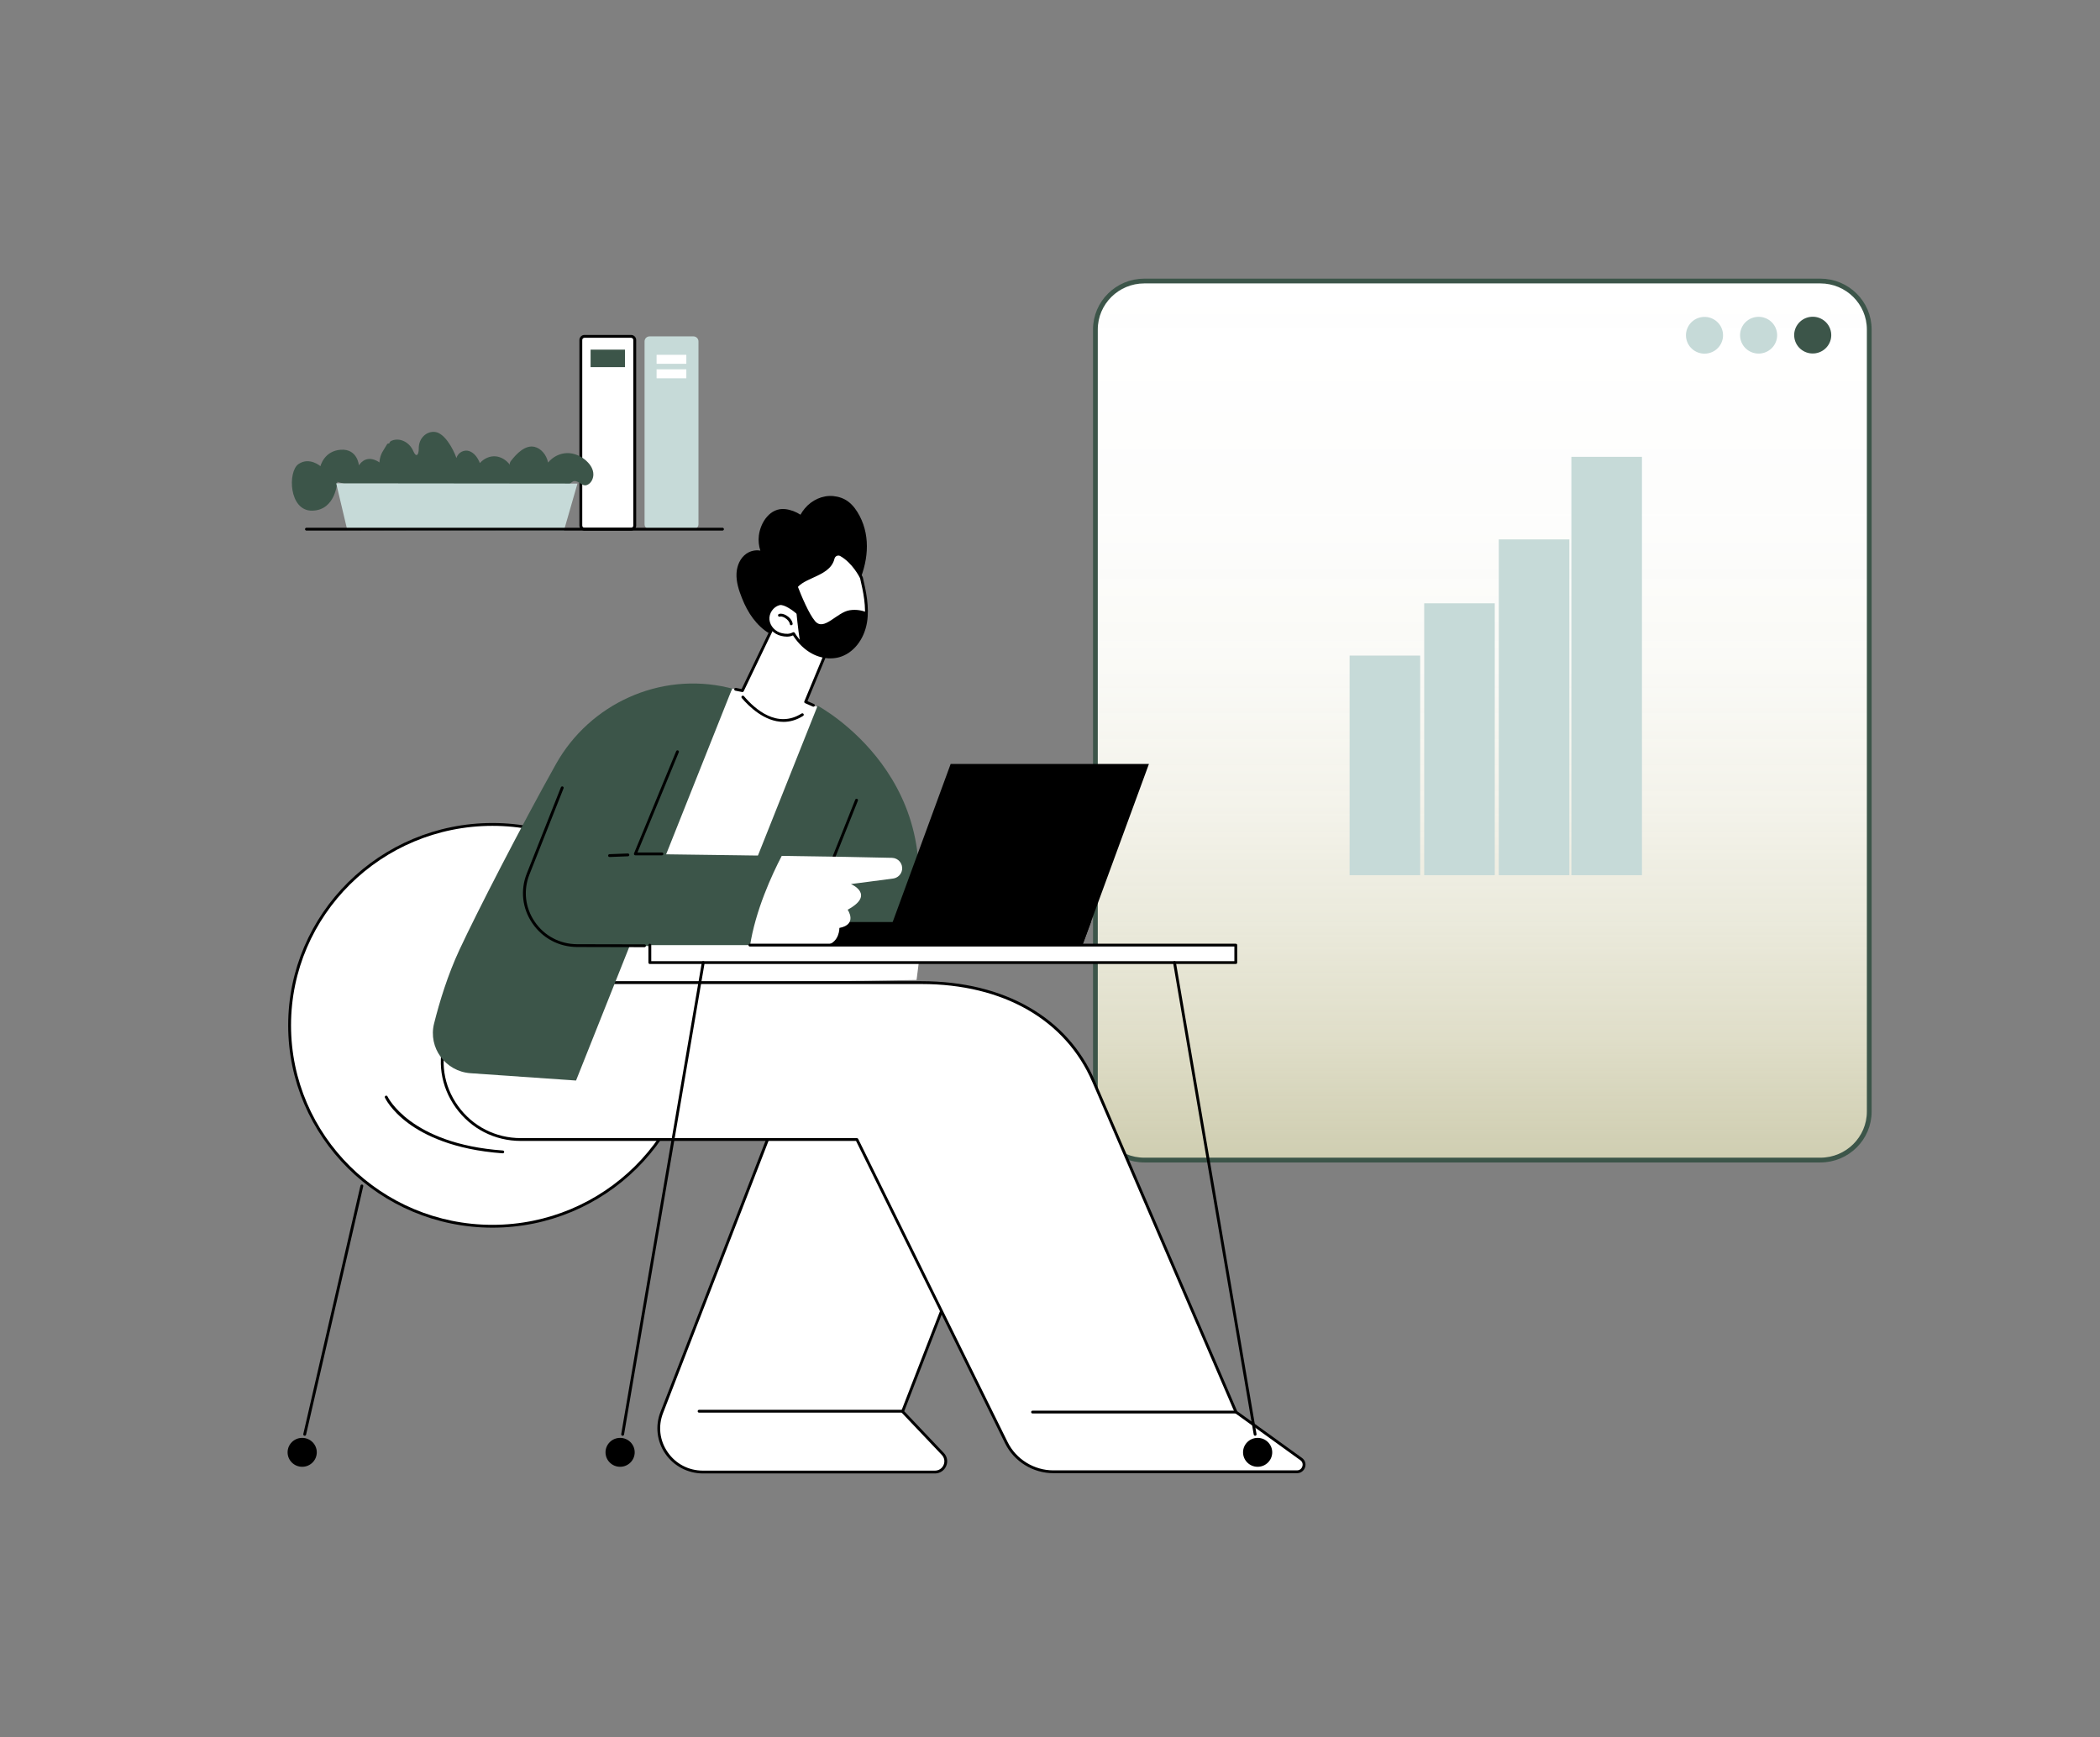 <svg width="440" height="364" viewBox="0 0 440 364" fill="none" xmlns="http://www.w3.org/2000/svg">
<rect x="0" y="0" width="440" height="364" fill="#808080" stroke="none"/>
<path d="M381.399 58.885H239.766C234.103 58.885 229.512 63.434 229.512 69.046V232.918C229.512 238.53 234.103 243.079 239.766 243.079H381.399C387.062 243.079 391.653 238.53 391.653 232.918V69.046C391.653 63.434 387.062 58.885 381.399 58.885Z" fill="url(#paint0_linear_248_1200)" stroke="#3C5549" stroke-miterlimit="10"/>
<path d="M380.43 74.021C382.548 73.68 383.986 71.702 383.642 69.603C383.299 67.504 381.303 66.078 379.185 66.419C377.066 66.76 375.628 68.738 375.972 70.837C376.316 72.936 378.311 74.362 380.43 74.021Z" fill="#3C5549"/>
<path d="M372.06 71.711C372.881 69.747 371.94 67.494 369.957 66.68C367.975 65.866 365.702 66.799 364.881 68.764C364.059 70.729 365.001 72.981 366.983 73.795C368.966 74.609 371.239 73.676 372.06 71.711Z" fill="#C6DAD8"/>
<path d="M358.027 74.002C360.116 73.514 361.409 71.44 360.916 69.37C360.423 67.3 358.331 66.018 356.242 66.507C354.154 66.995 352.86 69.069 353.353 71.139C353.846 73.209 355.939 74.491 358.027 74.002Z" fill="#C6DAD8"/>
<path d="M103.179 256.953C126.651 256.953 145.679 238.104 145.679 214.853C145.679 191.601 126.651 172.752 103.179 172.752C79.708 172.752 60.68 191.601 60.68 214.853C60.68 238.104 79.708 256.953 103.179 256.953Z" fill="white"/>
<path d="M103.179 257.243C79.581 257.243 60.382 238.226 60.382 214.848C60.382 191.471 79.581 172.453 103.179 172.453C126.778 172.453 145.976 191.471 145.976 214.848C145.976 238.226 126.778 257.243 103.179 257.243ZM103.179 173.047C79.908 173.047 60.977 191.799 60.977 214.848C60.977 237.898 79.908 256.649 103.179 256.649C126.45 256.649 145.381 237.898 145.381 214.848C145.381 191.799 126.45 173.047 103.179 173.047Z" fill="black"/>
<path d="M105.339 241.664C105.339 241.664 105.326 241.664 105.318 241.664C94.983 240.923 88.836 237.805 85.499 235.324C81.86 232.615 80.695 230.1 80.648 229.994C80.58 229.847 80.648 229.67 80.797 229.602C80.946 229.535 81.124 229.602 81.192 229.75C81.239 229.851 85.928 239.68 105.36 241.074C105.526 241.087 105.649 241.226 105.637 241.39C105.624 241.546 105.496 241.664 105.339 241.664Z" fill="black"/>
<path d="M63.843 300.843C63.822 300.843 63.8 300.843 63.775 300.835C63.614 300.797 63.516 300.641 63.55 300.481L75.525 248.434C75.564 248.274 75.721 248.177 75.882 248.211C76.044 248.249 76.142 248.405 76.108 248.565L64.132 300.612C64.102 300.751 63.979 300.843 63.843 300.843Z" fill="black"/>
<path d="M63.316 307.348C65.004 307.348 66.373 305.992 66.373 304.319C66.373 302.646 65.004 301.29 63.316 301.29C61.628 301.29 60.259 302.646 60.259 304.319C60.259 305.992 61.628 307.348 63.316 307.348Z" fill="black"/>
<path d="M195.885 308.448H147.29C140.786 308.448 136.309 301.977 138.656 295.969L165.965 225.482H216.346L189.109 295.775L197.535 304.656C198.899 306.093 197.871 308.448 195.881 308.448H195.885Z" fill="white"/>
<path d="M195.885 308.743H147.289C144.135 308.743 141.189 307.205 139.408 304.627C137.626 302.053 137.244 298.775 138.379 295.864L165.689 225.377C165.731 225.263 165.842 225.187 165.965 225.187H216.346C216.444 225.187 216.537 225.233 216.592 225.313C216.648 225.393 216.66 225.495 216.626 225.587L189.457 295.708L197.755 304.454C198.47 305.204 198.657 306.261 198.24 307.209C197.828 308.157 196.922 308.747 195.881 308.747L195.885 308.743ZM166.173 225.777L138.936 296.074C137.852 298.846 138.205 301.842 139.901 304.294C141.597 306.746 144.292 308.153 147.294 308.153H195.889C196.688 308.153 197.381 307.702 197.7 306.973C198.019 306.244 197.874 305.436 197.326 304.858L188.896 295.977C188.819 295.893 188.794 295.775 188.836 295.67L215.917 225.777H166.173Z" fill="black"/>
<path d="M189.015 295.999H146.478C146.312 295.999 146.18 295.868 146.18 295.704C146.18 295.539 146.312 295.409 146.478 295.409H189.015C189.181 295.409 189.313 295.539 189.313 295.704C189.313 295.868 189.181 295.999 189.015 295.999Z" fill="black"/>
<path d="M193.011 197.765L192.042 205.336C192.042 205.336 125.732 206.477 126.021 205.336C126.31 204.194 128.899 192.987 130.128 193.16C131.356 193.333 193.011 197.761 193.011 197.761V197.765Z" fill="white"/>
<path d="M98.499 205.892L93.571 217.136C89.885 227.732 97.835 238.774 109.148 238.774H179.543L210.858 302.305C212.694 306.03 216.516 308.393 220.699 308.393H271.739C273.184 308.393 273.784 306.565 272.615 305.722L258.973 295.88L229.134 226.59C222.965 212.262 208.758 205.896 193.032 205.896H98.499V205.892Z" fill="white"/>
<path d="M271.739 308.688H220.699C216.431 308.688 212.461 306.232 210.59 302.432L179.361 239.069H109.152C103.66 239.069 98.681 236.528 95.493 232.096C92.309 227.669 91.505 222.179 93.295 217.039L98.231 205.774C98.278 205.664 98.384 205.597 98.503 205.597H193.037C210.441 205.597 223.701 213.206 229.41 226.472L259.215 295.691L272.794 305.486C273.431 305.945 273.686 306.725 273.44 307.466C273.197 308.212 272.526 308.692 271.739 308.692V308.688ZM98.694 206.187L93.844 217.254C92.126 222.192 92.9 227.483 95.974 231.755C99.047 236.027 103.851 238.479 109.148 238.479H179.544C179.658 238.479 179.76 238.542 179.811 238.643L211.126 302.175C212.898 305.773 216.656 308.098 220.699 308.098H271.739C272.377 308.098 272.743 307.677 272.874 307.281C273.002 306.885 272.959 306.333 272.441 305.962L258.799 296.121C258.756 296.091 258.722 296.045 258.701 295.999L228.862 226.708C223.246 213.669 210.19 206.191 193.037 206.191H98.698L98.694 206.187Z" fill="black"/>
<path d="M258.973 296.176H216.346C216.18 296.176 216.048 296.045 216.048 295.881C216.048 295.716 216.18 295.586 216.346 295.586H258.973C259.138 295.586 259.27 295.716 259.27 295.881C259.27 296.045 259.138 296.176 258.973 296.176Z" fill="black"/>
<path d="M171.819 155.551L171.228 148.082L153.403 144.286L127.713 195.528L159.121 194.475L171.819 155.551Z" fill="white"/>
<path d="M151.341 198.014L171.313 147.871C171.313 147.871 200.782 163.547 190.244 198.014H151.341Z" fill="#3C5549"/>
<path d="M170.327 190.915C170.288 190.915 170.254 190.906 170.216 190.894C170.063 190.835 169.987 190.662 170.05 190.51L179.195 167.554C179.254 167.402 179.429 167.326 179.582 167.39C179.735 167.449 179.811 167.621 179.747 167.773L170.603 190.729C170.556 190.847 170.446 190.915 170.327 190.915Z" fill="black"/>
<path d="M153.403 144.285L120.694 226.413L98.596 224.879C93.338 224.513 89.681 219.542 90.948 214.473C92.092 209.898 93.805 204.303 96.258 199.029C99.923 191.163 109.075 173.346 116.477 160.118C123.576 147.437 138.29 140.734 152.535 144.071C152.825 144.138 153.114 144.21 153.403 144.285Z" fill="#3C5549"/>
<path d="M226.927 197.689H185.389L199.188 160.072H240.731L226.927 197.689Z" fill="black"/>
<path d="M172.831 193.194L228.572 193.219L226.804 198.039L170.735 198.013L172.831 193.194Z" fill="black"/>
<path d="M133.121 178.929L141.95 157.519L117.803 165.072L110.657 183.129C107.813 190.312 113.127 198.085 120.915 198.14C132.275 198.216 146.401 198.3 157.131 198.292C158.271 190.784 161.757 183.264 163.797 179.342C148.136 179.118 133.125 178.929 133.125 178.929H133.121Z" fill="#3C5549"/>
<path d="M138.698 179.224H133.121C133.023 179.224 132.929 179.173 132.874 179.093C132.819 179.013 132.806 178.908 132.844 178.815L141.674 157.405C141.738 157.253 141.912 157.181 142.061 157.245C142.214 157.308 142.286 157.481 142.222 157.628L133.563 178.63H138.698C138.864 178.63 138.996 178.76 138.996 178.925C138.996 179.089 138.864 179.219 138.698 179.219V179.224Z" fill="black"/>
<path d="M186.894 179.75C182.264 179.624 173.243 179.476 163.793 179.342C161.752 183.264 158.266 190.784 157.127 198.291C165.935 198.283 172.457 198.207 173.277 198.018C175.93 197.398 175.875 194.437 175.875 194.437C179.752 193.699 177.601 190.62 177.601 190.62C183.501 187.43 178.289 185.244 178.289 185.244L187.115 184.09C188.097 183.963 188.871 183.201 189.007 182.232C189.189 180.942 188.203 179.784 186.89 179.75H186.894Z" fill="white"/>
<path d="M133.031 198.464C127.662 198.464 123.683 198.456 120.911 198.435C117.097 198.41 113.688 196.598 111.55 193.472C109.416 190.346 108.986 186.537 110.376 183.024L117.523 164.967C117.582 164.815 117.756 164.74 117.909 164.799C118.062 164.858 118.139 165.03 118.079 165.182L110.933 183.239C109.615 186.571 110.019 190.177 112.043 193.143C114.066 196.109 117.302 197.824 120.915 197.845C124.023 197.866 128.644 197.875 135.038 197.875C135.203 197.875 135.335 198.005 135.335 198.169C135.335 198.334 135.203 198.464 135.038 198.464C134.349 198.464 133.677 198.464 133.031 198.464Z" fill="black"/>
<path d="M127.713 179.573C127.556 179.573 127.42 179.447 127.415 179.291C127.407 179.127 127.539 178.992 127.7 178.984L131.548 178.836C131.709 178.828 131.849 178.958 131.858 179.118C131.866 179.283 131.735 179.417 131.573 179.426L127.726 179.573C127.726 179.573 127.717 179.573 127.713 179.573Z" fill="black"/>
<path d="M180.121 108.121C179.531 106.992 178.753 105.868 177.715 105.097C176.81 104.422 175.713 104.052 174.591 103.946C172.308 103.732 170.076 104.806 168.63 106.529C168.278 106.946 167.98 107.388 167.721 107.852C166.773 107.237 165.693 106.815 164.541 106.681C161.369 106.31 159.333 109.465 158.997 112.229C158.87 113.291 158.98 114.369 159.312 115.376C158.309 115.191 157.22 115.435 156.387 116.017C155.065 116.943 154.414 118.532 154.321 120.095C154.215 121.898 154.81 123.714 155.473 125.369C156.072 126.865 156.812 128.314 157.79 129.603C158.717 130.829 159.826 131.916 161.157 132.704C162.755 133.648 164.639 134.103 166.467 134.351C168.358 134.608 170.135 134.351 171.857 133.521C173.43 132.767 174.931 131.693 176.227 130.534C176.954 129.886 177.609 129.136 178.06 128.268C178.523 127.375 178.804 126.41 179.063 125.441C179.314 124.506 179.56 123.545 179.701 122.58C181.83 118.043 182.519 112.697 180.117 108.109L180.121 108.121Z" fill="black"/>
<path d="M170.433 147.791L168.805 147.066L172.724 137.629C172.724 137.629 174.2 125.07 162.165 130.943L155.554 144.715L154.444 144.492C154.444 144.492 162.258 156.524 170.437 147.787L170.433 147.791Z" fill="white"/>
<path d="M164.15 151.258C160.188 151.258 156.893 147.997 155.414 146.253C155.307 146.127 155.324 145.941 155.452 145.836C155.579 145.731 155.766 145.748 155.873 145.874C158.194 148.612 162.849 152.724 167.95 149.51C168.091 149.421 168.273 149.463 168.363 149.602C168.452 149.741 168.409 149.923 168.269 150.011C166.854 150.904 165.468 151.262 164.154 151.262L164.15 151.258Z" fill="black"/>
<path d="M170.433 148.086C170.391 148.086 170.352 148.077 170.31 148.06L168.682 147.336C168.533 147.273 168.465 147.1 168.529 146.952L172.431 137.553C172.478 137.069 172.878 132.258 170.233 130.408C168.529 129.216 165.889 129.469 162.386 131.162L155.822 144.842C155.762 144.964 155.626 145.031 155.495 145.006L154.075 144.724C153.913 144.69 153.807 144.534 153.841 144.374C153.875 144.214 154.028 144.109 154.194 144.142L155.384 144.382L161.893 130.817C161.922 130.758 161.969 130.707 162.029 130.678C165.787 128.845 168.665 128.592 170.574 129.928C173.634 132.068 173.043 137.435 173.014 137.663C173.014 137.688 173.005 137.718 172.992 137.743L169.183 146.914L170.548 147.521C170.697 147.589 170.765 147.761 170.697 147.913C170.646 148.022 170.54 148.086 170.425 148.086H170.433Z" fill="black"/>
<path d="M166.258 132.755C167.249 134.36 168.588 135.784 170.255 136.69C171.921 137.591 173.932 137.937 175.764 137.431C178.825 136.584 180.84 133.517 181.363 130.408C181.886 127.303 181.206 124.135 180.5 121.064C180.5 121.064 178.982 117.824 176.215 116.257C175.56 115.886 174.744 116.265 174.57 116.99C173.337 122.109 162.862 120.023 167.16 128.407C167.16 128.407 164.592 126.157 163.257 126.52C161.812 126.907 160.783 128.42 160.936 129.898C161.089 131.377 162.322 132.649 163.789 132.965C164.618 133.142 165.404 133.227 166.267 132.759L166.258 132.755Z" fill="white"/>
<path d="M173.996 137.958C172.691 137.958 171.343 137.612 170.11 136.947C168.592 136.125 167.228 134.811 166.148 133.138C165.251 133.53 164.426 133.408 163.716 133.252C162.092 132.902 160.796 131.503 160.63 129.928C160.46 128.285 161.574 126.663 163.168 126.233C164.103 125.98 165.455 126.764 166.369 127.417C165.787 125.959 165.672 124.754 166.02 123.764C166.599 122.117 168.363 121.308 170.072 120.529C171.908 119.69 173.813 118.822 174.272 116.918C174.378 116.472 174.684 116.109 175.105 115.928C175.513 115.751 175.968 115.776 176.355 115.996C179.174 117.588 180.7 120.798 180.764 120.933C180.772 120.95 180.781 120.971 180.785 120.992C181.418 123.747 182.205 127.173 181.652 130.45C181.044 134.048 178.766 136.896 175.841 137.709C175.25 137.873 174.625 137.953 173.996 137.953V137.958ZM166.259 132.46C166.361 132.46 166.458 132.51 166.514 132.603C167.559 134.297 168.903 135.624 170.399 136.433C172.091 137.351 174.017 137.608 175.683 137.149C178.757 136.298 180.602 133.125 181.065 130.362C181.597 127.21 180.832 123.861 180.211 121.165C180.058 120.853 178.578 117.942 176.058 116.518C175.836 116.392 175.573 116.379 175.339 116.48C175.088 116.585 174.91 116.8 174.846 117.066C174.319 119.248 172.287 120.175 170.318 121.072C168.652 121.835 167.075 122.551 166.582 123.962C166.203 125.037 166.475 126.448 167.415 128.276C167.479 128.403 167.445 128.559 167.33 128.643C167.215 128.727 167.058 128.723 166.951 128.63C166.271 128.036 164.294 126.545 163.321 126.806C162.024 127.156 161.081 128.529 161.221 129.869C161.357 131.2 162.462 132.38 163.84 132.679C164.698 132.864 165.379 132.898 166.114 132.502C166.161 132.477 166.207 132.464 166.259 132.464V132.46Z" fill="black"/>
<path d="M175.764 137.427C178.825 136.58 180.836 133.513 181.363 130.404C181.482 129.696 181.537 128.984 181.546 128.272C180.708 127.944 179.479 127.644 178.034 127.868C175.301 128.289 172.656 132.355 170.777 130.151C169.519 128.681 167.959 125.011 167.062 122.669C165.961 123.798 165.646 125.449 167.155 128.399C167.155 128.399 167.04 128.297 166.849 128.146C166.879 128.491 167.177 131.689 167.644 134.592C168.397 135.426 169.268 136.146 170.259 136.685C171.925 137.587 173.936 137.933 175.768 137.427H175.764Z" fill="black"/>
<path d="M165.782 131.015C165.638 131.015 165.51 130.909 165.489 130.762C165.421 130.29 165 129.772 164.422 129.443C163.971 129.186 163.597 129.14 163.427 129.207C163.274 129.266 163.1 129.195 163.04 129.043C162.981 128.891 163.053 128.719 163.206 128.66C163.589 128.508 164.154 128.609 164.72 128.929C165.302 129.262 165.961 129.894 166.076 130.674C166.101 130.834 165.986 130.985 165.825 131.006C165.812 131.006 165.795 131.006 165.782 131.006V131.015Z" fill="black"/>
<path d="M258.93 198.039H136.156V201.7H258.93V198.039Z" fill="white"/>
<path d="M258.931 201.995H136.156C135.99 201.995 135.858 201.864 135.858 201.7V198.039C135.858 197.875 135.99 197.744 136.156 197.744C136.322 197.744 136.454 197.875 136.454 198.039V201.405H258.629V198.334H157.123C156.957 198.334 156.825 198.203 156.825 198.039C156.825 197.875 156.957 197.744 157.123 197.744H258.926C259.092 197.744 259.224 197.875 259.224 198.039V201.7C259.224 201.864 259.092 201.995 258.926 201.995H258.931Z" fill="black"/>
<path d="M262.978 300.843C262.833 300.843 262.71 300.742 262.684 300.599L245.794 201.75C245.769 201.59 245.875 201.439 246.037 201.409C246.198 201.384 246.351 201.489 246.381 201.649L263.271 300.498C263.296 300.658 263.19 300.81 263.029 300.839C263.012 300.839 262.995 300.839 262.978 300.839V300.843Z" fill="black"/>
<path d="M263.505 307.348C265.193 307.348 266.561 305.992 266.561 304.319C266.561 302.646 265.193 301.29 263.505 301.29C261.817 301.29 260.448 302.646 260.448 304.319C260.448 305.992 261.817 307.348 263.505 307.348Z" fill="black"/>
<path d="M130.455 300.843C130.455 300.843 130.421 300.843 130.404 300.843C130.242 300.818 130.132 300.662 130.162 300.502L147.052 201.653C147.081 201.493 147.234 201.384 147.396 201.413C147.557 201.439 147.668 201.594 147.638 201.755L130.748 300.603C130.723 300.747 130.599 300.848 130.455 300.848V300.843Z" fill="black"/>
<path d="M129.928 307.348C131.616 307.348 132.984 305.992 132.984 304.319C132.984 302.646 131.616 301.29 129.928 301.29C128.24 301.29 126.871 302.646 126.871 304.319C126.871 305.992 128.24 307.348 129.928 307.348Z" fill="black"/>
<path d="M145.287 70.483H136.109C135.524 70.483 135.05 70.953 135.05 71.532V109.845C135.05 110.424 135.524 110.894 136.109 110.894H145.287C145.872 110.894 146.346 110.424 146.346 109.845V71.532C146.346 70.953 145.872 70.483 145.287 70.483Z" fill="#C6DAD8"/>
<path d="M143.804 74.346H137.571V76.229H143.804V74.346Z" fill="white"/>
<path d="M143.804 77.384H137.571V79.267H143.804V77.384Z" fill="white"/>
<path d="M131.892 70.483H122.798C122.19 70.483 121.697 70.971 121.697 71.574V109.802C121.697 110.405 122.19 110.894 122.798 110.894H131.892C132.5 110.894 132.993 110.405 132.993 109.802V71.574C132.993 70.971 132.5 70.483 131.892 70.483Z" fill="white"/>
<path d="M132.223 111.189H122.471C121.88 111.189 121.4 110.713 121.4 110.127V71.246C121.4 70.66 121.88 70.184 122.471 70.184H132.223C132.814 70.184 133.295 70.66 133.295 71.246V110.127C133.295 110.713 132.814 111.189 132.223 111.189ZM122.467 70.778C122.208 70.778 121.995 70.989 121.995 71.246V110.127C121.995 110.384 122.208 110.595 122.467 110.595H132.219C132.479 110.595 132.691 110.384 132.691 110.127V71.246C132.691 70.989 132.479 70.778 132.219 70.778H122.467Z" fill="black"/>
<path d="M130.948 73.263H123.742V76.929H130.948V73.263Z" fill="#3C5549"/>
<path d="M122.913 96.616C121.744 95.542 120.282 94.914 118.815 94.943C117.348 94.973 115.882 95.668 114.836 96.919C114.508 95.297 113.361 93.962 112.013 93.637C110.083 93.174 108.285 94.99 107.048 96.586C106.878 96.805 106.733 97.168 106.831 97.395C106.066 96.363 104.96 95.71 103.821 95.622C102.631 95.529 101.419 96.051 100.543 97.033C100.097 95.866 99.302 94.834 98.277 94.509C97.253 94.189 96.016 94.762 95.629 95.959C94.923 93.953 93.142 90.781 91.191 90.516C89.456 90.28 87.7 91.75 87.739 93.983C87.76 95.348 87.203 95.954 86.604 94.539C85.792 92.626 83.751 91.636 82.076 92.34C81.851 92.432 81.604 92.605 81.583 92.887C81.443 92.921 81.298 92.955 81.158 92.993C80.38 94.366 79.649 95.049 79.504 96.814C79.504 96.843 79.504 96.873 79.5 96.902C79.326 96.772 79.126 96.645 78.896 96.536C76.396 95.306 75.206 97.522 75.206 97.522C75.206 97.522 74.913 93.991 71.397 94.24C67.885 94.484 67.142 97.686 67.142 97.686C67.142 97.686 64.842 95.676 62.546 97.235C60.25 98.794 60.518 107.131 65.45 107.005C70.381 106.879 70.666 100.959 70.666 100.959L76.473 102.573C76.613 103.184 80.116 101.625 80.325 102.194C82.748 108.821 90.676 109.284 95.739 109.145C99.298 109.048 102.847 108.492 106.333 107.637C108.404 107.127 110.512 106.815 112.536 106.07C114.266 105.434 116.226 104.212 117.293 102.514C117.421 102.312 117.51 102.067 117.671 101.912C118.105 101.494 118.811 101.629 119.312 101.393C119.64 101.237 119.937 100.841 120.294 100.804C121.463 100.686 122.076 102.358 123.398 101.398C123.959 100.989 124.32 100.214 124.324 99.422C124.329 98.288 123.657 97.311 122.913 96.629V96.616Z" fill="#3C5549"/>
<path d="M70.441 101.275L72.762 111.066L118.156 111.18L120.992 101.326L70.441 101.275Z" fill="#C6DAD8"/>
<path d="M151.379 111.176H64.208C64.042 111.176 63.911 111.045 63.911 110.881C63.911 110.717 64.042 110.586 64.208 110.586H151.379C151.545 110.586 151.677 110.717 151.677 110.881C151.677 111.045 151.545 111.176 151.379 111.176Z" fill="black"/>
<path d="M297.561 137.372H282.775V183.386H297.561V137.372Z" fill="#C6DAD8"/>
<path d="M313.189 126.414H298.403V183.386H313.189V126.414Z" fill="#C6DAD8"/>
<path d="M328.82 113.025H314.034V183.386H328.82V113.025Z" fill="#C6DAD8"/>
<path d="M344.026 95.727H329.241V183.386H344.026V95.727Z" fill="#C6DAD8"/>
<defs>
<linearGradient id="paint0_linear_248_1200" x1="310.583" y1="58.885" x2="310.583" y2="243.079" gradientUnits="userSpaceOnUse">
<stop stop-color="white"/>
<stop offset="0.27" stop-color="#FEFEFD" stop-opacity="0.99"/>
<stop offset="0.45" stop-color="#FDFDF9" stop-opacity="0.97"/>
<stop offset="0.6" stop-color="#FCFBF2" stop-opacity="0.93"/>
<stop offset="0.73" stop-color="#F9F8E8" stop-opacity="0.88"/>
<stop offset="0.86" stop-color="#F6F4DA" stop-opacity="0.81"/>
<stop offset="0.97" stop-color="#F2F0CA" stop-opacity="0.72"/>
<stop offset="1" stop-color="#F2EFC7" stop-opacity="0.7"/>
</linearGradient>
</defs>
</svg>
